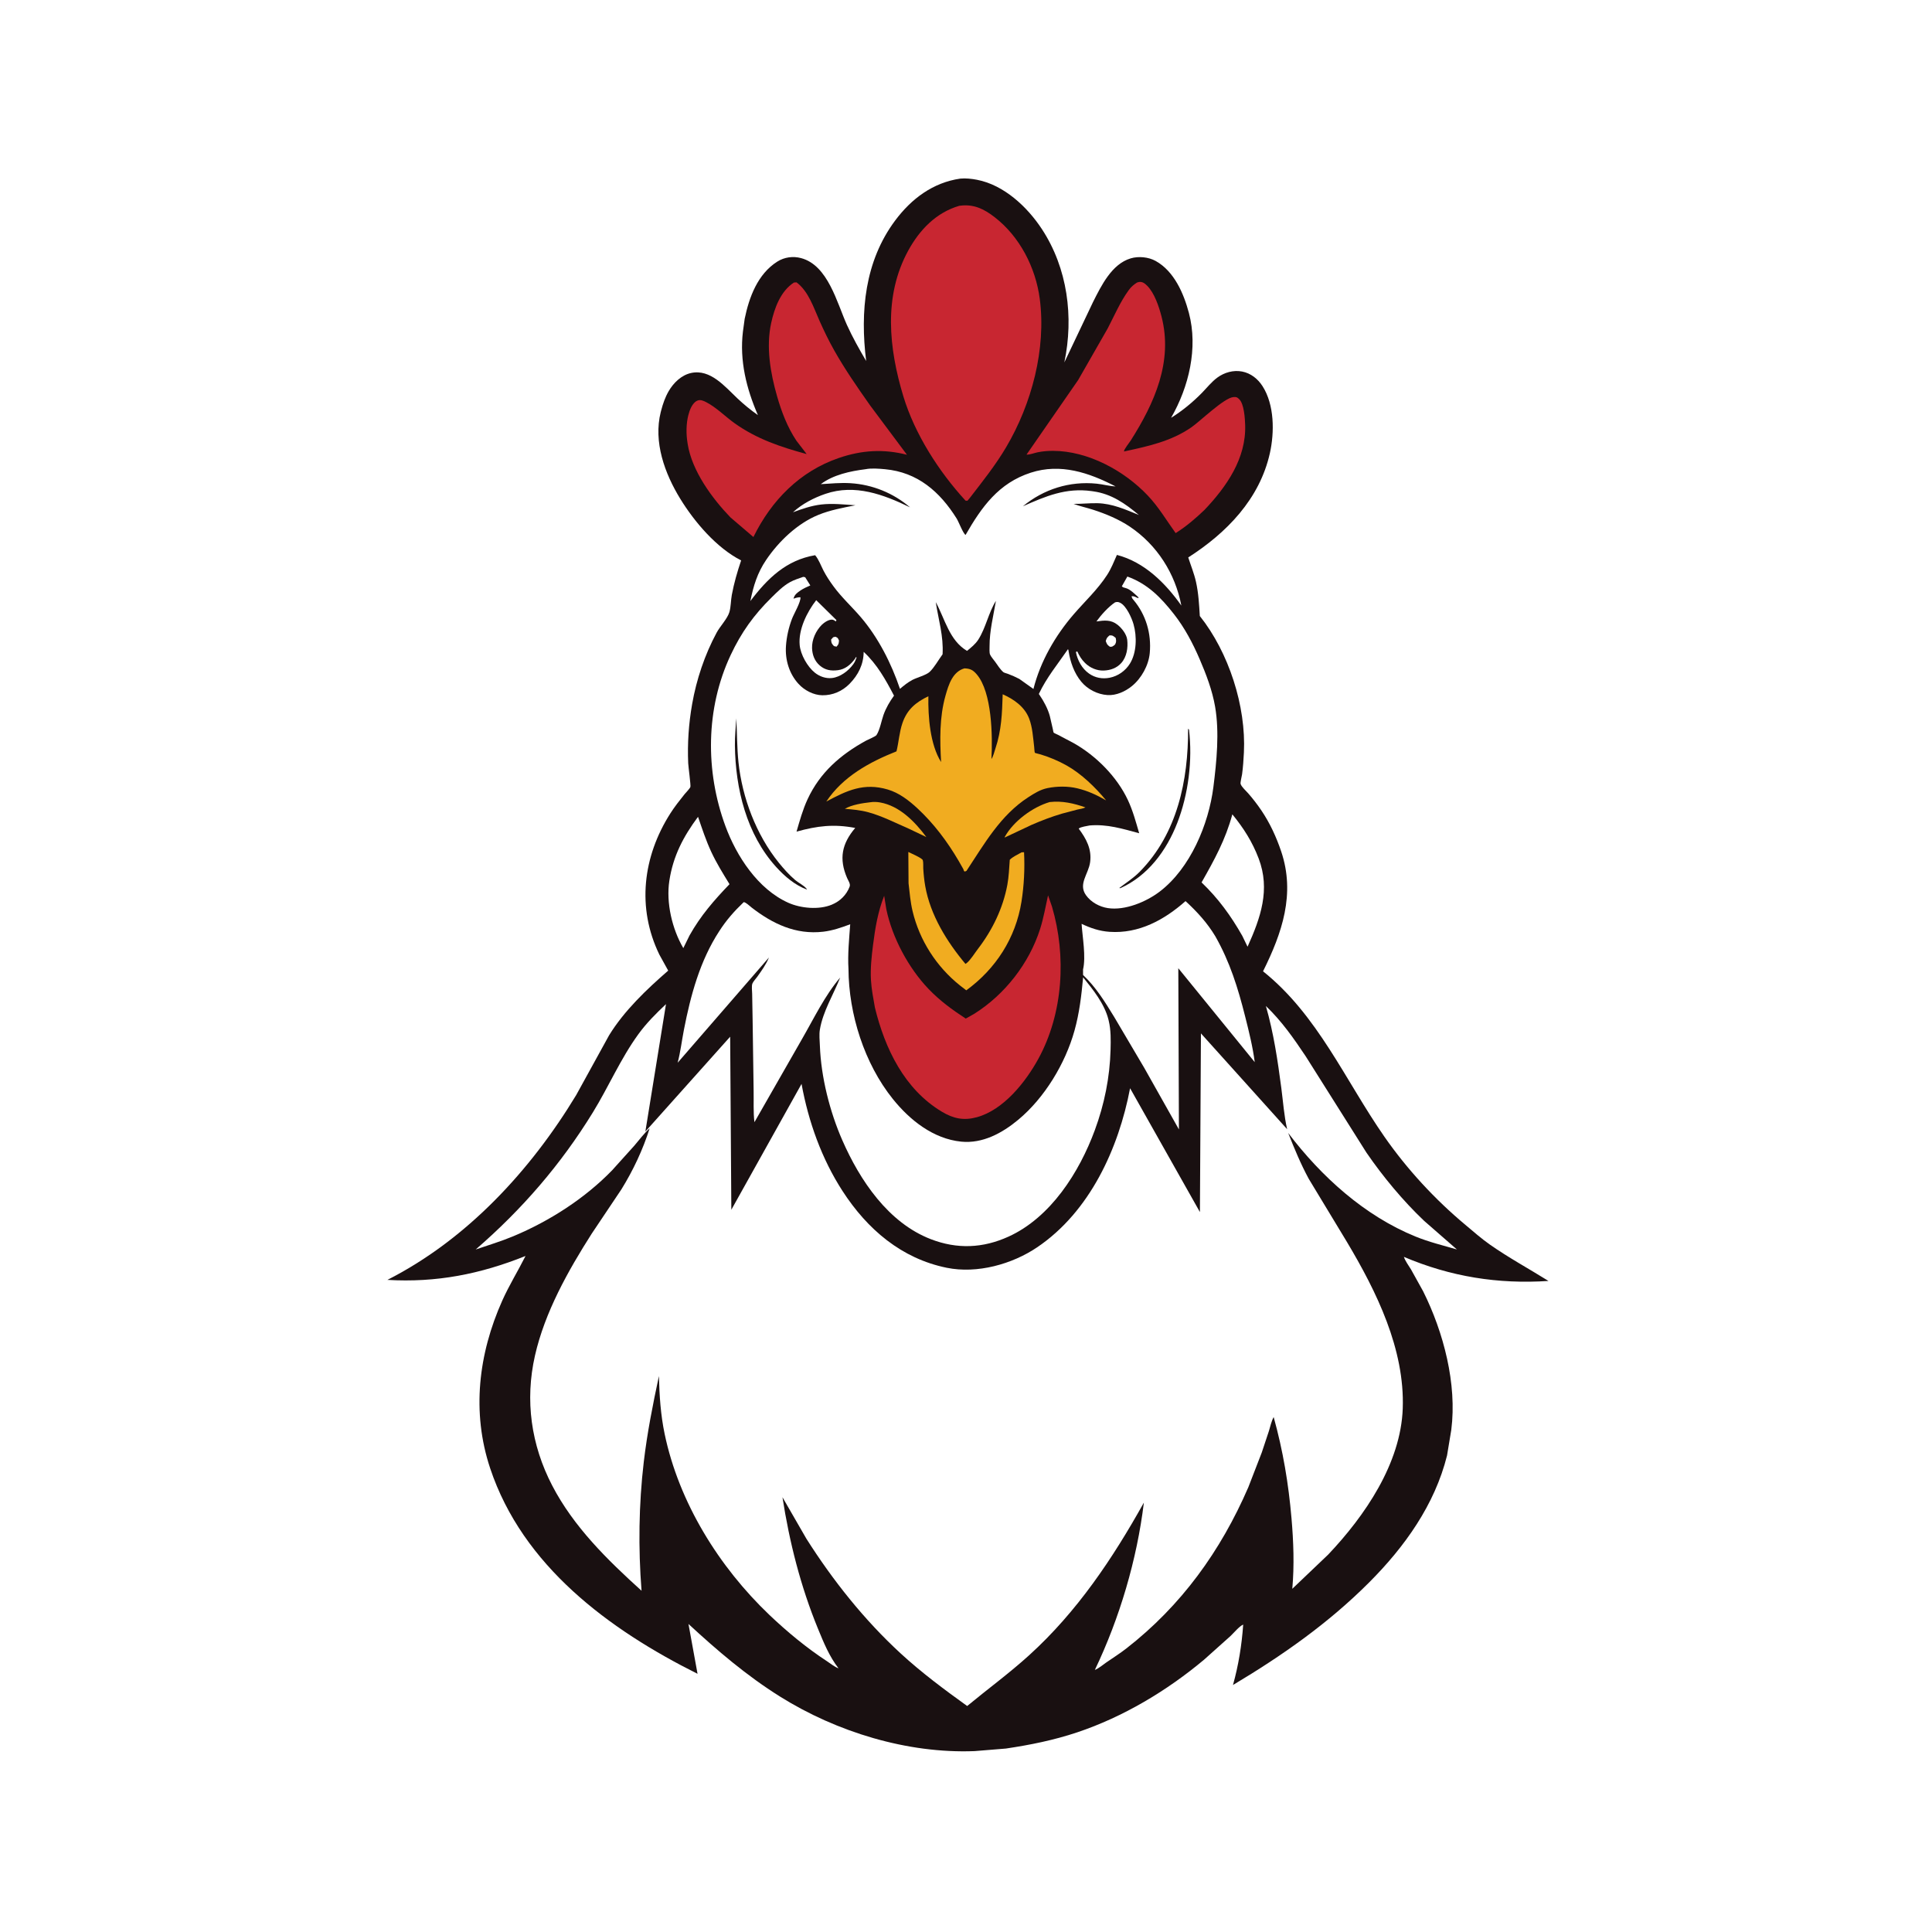 <svg version="1.1" xmlns="http://www.w3.org/2000/svg" style="display: block;" viewBox="0 0 2048 2048" width="1024" height="1024">
<path transform="translate(0,0)" fill="rgb(255,255,255)" d="M -0 -0 L 2048 0 L 2048 2048 L -0 2048 L -0 -0 z"/>
<path transform="translate(0,0)" fill="rgb(25,16,17)" d="M 1017.98 189.327 C 1023.76 188.783 1029.96 189.474 1035.64 190.57 C 1064.24 196.079 1088.94 219.232 1104.44 242.835 C 1131.7 284.334 1138.36 336.06 1128.25 384.149 L 1158.7 320.087 C 1167.4 302.87 1178.46 279.931 1198.53 273.898 C 1206.9 271.382 1217.48 272.426 1225.06 276.638 C 1244.68 287.542 1254.8 311.076 1260.28 331.72 C 1270.17 368.985 1260.21 410.225 1241.4 442.897 C 1253.19 435.599 1264.32 426.419 1274.04 416.52 C 1279.35 411.101 1284.33 404.7 1290.5 400.206 C 1297.99 394.75 1307.5 392.082 1316.68 393.841 C 1325.86 395.6 1333.34 401.564 1338.32 409.318 C 1351.04 429.113 1351.05 458.36 1346.11 480.438 C 1335.21 529.087 1300.25 564.891 1259.59 590.919 C 1262.34 599.473 1265.83 607.976 1267.79 616.751 C 1270.47 628.741 1271.1 640.783 1271.85 652.989 C 1302.45 691.384 1321.04 748.572 1318.59 797.715 C 1318.21 805.369 1317.68 813.169 1316.66 820.763 C 1316.41 822.633 1314.62 829.548 1315.09 831.011 C 1316.11 834.196 1320.95 838.45 1323.27 841.113 C 1328.28 846.864 1332.82 852.767 1337.1 859.084 C 1346.12 872.386 1352.99 887.331 1358.11 902.538 C 1373.31 947.621 1359.08 988.996 1338.87 1029.63 C 1396.94 1076.02 1425.98 1145.24 1467.46 1204.86 C 1491.56 1239.49 1521.11 1271.47 1553.49 1298.5 C 1561.89 1305.51 1570.22 1312.93 1579.18 1319.21 C 1599.36 1333.34 1620.63 1344.87 1641.45 1357.86 C 1587.94 1361.4 1537.62 1353.35 1488.19 1332.33 C 1489.71 1336.96 1493.18 1341.46 1495.71 1345.62 L 1508.55 1368.75 C 1530.25 1412.21 1544.64 1466.99 1538.42 1515.73 L 1533.92 1542.9 C 1520.89 1595.16 1489.07 1639.62 1451.51 1677.27 C 1408.17 1720.7 1359.51 1754.81 1307.02 1786.17 C 1312.89 1765.1 1316.32 1743.91 1317.84 1722.12 C 1313.66 1723.89 1308.02 1730.82 1304.5 1734.15 L 1276.34 1759.34 C 1237.01 1792.32 1190.57 1820.08 1141.8 1836.39 C 1117.05 1844.66 1092.01 1849.72 1066.24 1853.54 L 1033.03 1856.25 C 961.959 1859.02 886.956 1836.03 826.932 1798.48 C 791.464 1776.28 760.436 1749.74 729.797 1721.46 L 739.422 1774.3 C 645.684 1727.45 554.042 1659.93 519.583 1556.41 C 499.766 1496.88 507.165 1435.21 532.406 1378.73 C 539.573 1362.69 549.159 1347.15 557.084 1331.39 C 509.024 1350.64 462.54 1359.81 410.675 1356.73 C 494.8 1314.01 562.302 1240.93 610.749 1160.89 L 645.68 1097.43 C 661.752 1071.3 685.336 1048.9 708.317 1028.89 L 698.966 1011.96 C 674.774 962.2 681.46 907.937 710.61 862.21 C 715.181 855.04 720.397 848.501 725.685 841.862 C 727.191 839.971 731.081 836.184 731.847 834.169 C 732.414 832.677 729.682 812.666 729.527 809.119 C 728.605 788.034 730.043 767.143 733.693 746.356 C 738.299 720.121 747.043 694.093 759.668 670.616 C 763.225 664 771.144 655.761 773.167 648.897 C 774.847 643.198 774.651 636.563 775.752 630.656 C 778.082 618.16 781.554 606.108 785.631 594.078 C 759.495 580.72 736.229 553.369 721.124 528.779 C 704.649 501.958 692.459 468.55 700.417 436.799 L 700.896 435 C 702.725 427.968 705.156 420.974 708.815 414.663 C 713.958 405.792 722.336 397.598 732.637 395.373 C 753.145 390.941 768.547 409.93 781.743 422.35 C 788.593 428.798 795.696 434.643 803.41 440.027 C 791.237 412.017 783.818 382.232 787.539 351.484 L 789.387 337.968 C 794.111 314.958 803.214 290.408 824.033 277.269 C 831.484 272.567 840.601 271.327 849.149 273.596 C 877.705 281.175 887.183 320.942 897.752 344.375 C 903.687 357.531 910.882 370.219 918.171 382.667 C 911.662 330.47 916.628 276.98 948.94 233.708 C 966.25 210.526 989.084 193.518 1017.98 189.327 z"/>
<path transform="translate(0,0)" fill="rgb(255,255,255)" d="M 883.202 675.5 L 885.544 674.977 C 888.293 676.135 888.091 676.257 889.365 679 C 889.01 682.549 889.091 682.857 886.752 685.5 L 884 684.874 C 881.55 682.059 881.32 681.943 880.989 678 L 883.202 675.5 z"/>
<path transform="translate(0,0)" fill="rgb(255,255,255)" d="M 1176.19 673.5 C 1179.61 673.361 1180.22 674.254 1182.7 676.247 C 1182.98 677.9 1183.35 679.374 1182.9 681.029 C 1182.13 683.903 1181.21 683.994 1178.79 685.5 L 1176.59 685.633 C 1173.49 683.389 1173.42 682.916 1172.15 679.5 C 1173.19 676.139 1173.5 675.803 1176.19 673.5 z"/>
<path transform="translate(0,0)" fill="rgb(241,172,32)" d="M 922.775 850.392 C 925.883 849.851 929.672 850.055 932.768 850.594 C 953.557 854.209 969.864 871.011 981.962 887.312 L 963.258 878.404 C 949.262 872.334 934.963 864.948 920.214 860.959 C 912.081 858.76 903.931 858.065 895.572 857.378 C 903.02 853.027 914.275 851.338 922.775 850.392 z"/>
<path transform="translate(0,0)" fill="rgb(241,172,32)" d="M 1112.69 850.213 C 1125.99 848.709 1138.11 851.515 1150.61 855.868 C 1148.34 857.154 1144.72 857.53 1142.16 858.156 L 1125.48 862.56 C 1114.6 865.801 1104.13 869.79 1093.72 874.301 L 1064.97 887.839 L 1065.11 887.138 C 1074.27 870.471 1094.72 855.486 1112.69 850.213 z"/>
<path transform="translate(0,0)" fill="rgb(255,255,255)" d="M 1182.04 638.5 C 1184.28 637.907 1185.39 637.972 1187.5 639.017 C 1193.93 642.201 1199.68 654.98 1201.59 661.71 C 1205.26 674.604 1205 691.826 1197.74 703.5 C 1192.99 711.124 1185.16 716.684 1176.33 718.423 C 1168.6 719.945 1160.97 718.58 1154.5 714.062 C 1146.95 708.795 1142.21 700.059 1140.5 691.147 L 1141.94 690.5 C 1144.15 695.279 1146.4 699.022 1150.21 702.788 C 1155.41 707.935 1162.68 711.092 1170.05 710.811 C 1177.09 710.543 1183.78 708.208 1188.56 702.873 C 1194.45 696.289 1195.87 686.626 1194.89 678.098 C 1194.22 672.299 1189.14 665.859 1184.71 662.334 C 1177.61 656.692 1170.62 657.57 1162.25 658.766 C 1167.23 651.812 1174.95 643.249 1182.04 638.5 z"/>
<path transform="translate(0,0)" fill="rgb(255,255,255)" d="M 865.214 636.215 L 886.657 657.318 L 886 658.741 C 884.845 657.911 883.643 656.961 882.156 656.854 C 878.526 656.592 873.708 659.792 871.234 662.238 C 864.894 668.506 860.515 678.098 860.812 687.032 C 861.051 694.182 863.493 700.697 869 705.471 C 874.642 710.362 880.889 711.348 888.153 710.442 C 896.023 709.46 901.603 704.598 906.213 698.5 L 907.32 696.539 L 908.011 697 C 907.104 699.523 906.117 701.889 904.531 704.075 C 899.45 711.083 890.823 717.708 882 718.731 C 875.467 719.489 868.839 717.133 863.773 713.083 C 855.951 706.832 848.596 693.876 847.683 683.699 C 846.208 667.262 855.492 648.709 865.214 636.215 z"/>
<path transform="translate(0,0)" fill="rgb(255,255,255)" d="M 739.935 865.841 C 744.235 878.375 748.362 890.965 753.954 903 C 759.471 914.873 766.467 926.126 773.311 937.267 C 756.84 954.401 742.63 970.741 730.936 991.596 L 724.332 1005.04 C 712.503 984.783 705.937 957.006 709.54 933.591 C 713.568 907.408 724.223 886.988 739.935 865.841 z"/>
<path transform="translate(0,0)" fill="rgb(255,255,255)" d="M 1306.33 863.236 C 1318.27 877.791 1327.5 892.338 1334.22 909.99 C 1346.83 943.095 1336.25 973.001 1322.46 1003.57 L 1316.92 992.112 C 1304.79 970.718 1291.47 952.432 1273.71 935.396 C 1287.28 911.553 1299.16 889.906 1306.33 863.236 z"/>
<path transform="translate(0,0)" fill="rgb(241,172,32)" d="M 1082.95 903.5 L 1085.53 903.397 C 1086.42 920.644 1085.52 938.859 1082.79 955.912 C 1076.66 994.237 1055.67 1026.97 1024.3 1049.79 L 1017.61 1044.63 C 992.694 1024.76 974.74 996.829 967.373 965.876 C 965.086 956.265 964.218 946.163 963.105 936.361 L 962.871 903.129 C 965.581 904.502 977.452 909.551 978.173 911.785 C 978.936 914.15 978.535 918.065 978.69 920.659 C 979.068 926.949 979.701 933.178 980.796 939.39 C 986.19 969.987 1003.75 998.324 1023.43 1021.78 L 1024.85 1020.8 C 1029.05 1017.27 1033.2 1010.37 1036.65 1005.88 C 1052.01 985.847 1063.17 962.857 1067.83 937.919 C 1069.44 929.281 1069.75 920.177 1070.4 911.412 C 1073.59 908.139 1078.97 905.822 1082.95 903.5 z"/>
<path transform="translate(0,0)" fill="rgb(255,255,255)" d="M 1148.07 1027.73 C 1151.29 1014.06 1147.48 993.567 1146.53 979.316 C 1156.16 983.858 1165.43 987.034 1176.18 987.775 C 1207.26 989.92 1234.18 975.136 1256.7 955.219 C 1268.94 966.414 1279.79 978.33 1288.34 992.58 C 1303.83 1019.95 1312.26 1047.17 1319.91 1077.49 C 1323.9 1093.32 1328 1109.71 1330.06 1125.91 L 1249.05 1026.36 L 1249.71 1197.26 L 1213.01 1132.09 L 1181.08 1078 C 1171.26 1061.95 1161.81 1046.53 1148.09 1033.5 L 1148.07 1027.73 z"/>
<path transform="translate(0,0)" fill="rgb(241,172,32)" d="M 1022.34 708.5 L 1023.25 708.544 C 1028.84 708.858 1031.73 710.575 1035.37 714.832 C 1051.61 733.815 1052.24 780.175 1050.97 804.589 C 1053.01 801.512 1054.02 796.976 1055.19 793.461 C 1061.64 774.143 1062.27 756.138 1062.89 735.97 C 1074.67 741.123 1086.09 749.146 1090.9 761.604 C 1094.46 770.842 1095.07 781.752 1096.24 791.529 C 1096.35 792.488 1096.61 797.462 1097 798 C 1097.19 798.265 1102.25 799.466 1102.98 799.683 C 1112.34 802.481 1121.97 806.574 1130.5 811.345 C 1146.37 820.219 1161.09 834.534 1172.53 848.43 C 1162.45 842.674 1153.31 838.374 1142.01 835.655 C 1132.03 833.254 1120.45 833.349 1110.38 835.416 C 1102.77 836.977 1096.55 840.907 1090.11 845.058 C 1060.46 864.167 1043.48 894.515 1024.5 923.175 C 1023.85 923.375 1023.23 923.899 1022.56 923.775 C 1021.59 923.592 1021.59 922.036 1021.1 921.169 L 1016.3 912.722 C 1004.27 892.177 989.816 872.875 972.304 856.687 C 963.235 848.304 953.049 840.45 941.058 836.912 C 915.722 829.436 897.752 837.942 875.914 849.69 C 893.496 823.202 921.603 807.889 950.322 796.448 C 952.75 786.54 953.3 776.127 956.65 766.406 C 961.601 752.037 970.794 744.443 984.115 738.04 C 983.722 759.659 985.865 789.101 997.598 807.813 C 996.264 784.525 995.819 760.416 1002.17 737.766 C 1003.88 731.672 1005.83 724.985 1009.06 719.5 C 1012.17 714.226 1016.4 710.155 1022.34 708.5 z"/>
<path transform="translate(0,0)" fill="rgb(200,38,49)" d="M 841.588 299.5 L 844.373 299.305 C 857.134 308.981 862.372 325.805 868.668 339.944 C 873.413 350.599 878.604 361.338 884.344 371.5 C 895.762 391.717 909.13 411.004 922.5 429.942 L 961.406 482.065 C 936.457 475.742 913.594 477.166 889.281 485.45 C 847.827 499.574 817.607 530.588 798.649 569.267 L 774.326 548.484 C 754.853 528.27 733.518 499.273 728.97 470.679 L 728.793 469.5 C 727.252 460.055 727.297 449.266 729.682 439.967 C 731.015 434.773 733.75 427.252 739 424.78 C 742.333 423.21 745.691 424.806 748.714 426.373 C 759.472 431.948 768.786 441.563 778.697 448.636 C 802.079 465.323 827.674 473.901 855.104 481.329 L 844.152 467.057 C 834.586 452.643 828.474 436.541 823.719 420 C 816.642 395.381 811.916 367.899 817.458 342.482 C 820.906 326.666 827.414 308.67 841.588 299.5 z"/>
<path transform="translate(0,0)" fill="rgb(200,38,49)" d="M 1205.3 299.5 L 1207.11 298.963 C 1210.88 298.292 1213.6 300.406 1216.1 302.93 C 1223.79 310.703 1228.5 324.889 1231.2 335.283 C 1243.66 383.147 1223.9 427.083 1198.67 466.891 C 1197.12 469.343 1191.36 476.303 1191.46 478.59 C 1216.7 473.128 1241.4 467.899 1263 452.905 C 1272.28 446.464 1297.66 421.678 1307.44 420.924 C 1310.56 420.684 1311.37 420.983 1313.59 423.138 C 1318.8 428.186 1319.7 443.472 1319.93 450.483 C 1321.08 486.002 1300.22 515.842 1276.89 540.446 C 1267.21 549.705 1257.61 557.923 1246.24 565.117 C 1236.45 551.549 1228.42 537.72 1216.8 525.412 C 1191.84 498.973 1153.51 478.1 1116.5 477.919 C 1110.93 477.892 1105.46 478.329 1100 479.437 C 1096.31 480.187 1091.83 482.044 1088.14 481.926 L 1142.89 402.852 L 1174.16 348.227 C 1181.21 334.753 1187.52 319.857 1196.5 307.555 C 1199.03 304.095 1201.69 301.778 1205.3 299.5 z"/>
<path transform="translate(0,0)" fill="rgb(200,38,49)" d="M 1110.98 949.09 L 1115.13 961 C 1130.6 1013.36 1127.08 1074.21 1100.66 1122.45 C 1087.16 1147.08 1063.86 1176.51 1035.55 1184.28 C 1021.69 1188.09 1010.74 1185.84 998.5 1178.51 C 958.673 1154.68 938.041 1111.53 927.426 1068.01 C 925.76 1058.44 923.832 1048.78 923.259 1039.08 C 922.52 1026.57 923.907 1014.02 925.467 1001.62 C 927.697 983.879 930.637 966.265 937.267 949.587 L 939.509 963.673 C 945.793 993.963 963.108 1026.27 984.468 1048.5 C 996.351 1060.87 1009.45 1070.42 1023.73 1079.75 L 1032.76 1074.66 C 1065.23 1054.22 1090.94 1021.21 1102.57 984.716 C 1106.25 973.185 1108.32 960.899 1110.98 949.09 z"/>
<path transform="translate(0,0)" fill="rgb(255,255,255)" d="M 1195.06 611.155 C 1216.52 618.911 1230.61 633.357 1244.5 651.09 C 1255.8 665.506 1264.43 681.884 1271.65 698.66 C 1278.61 714.818 1285.07 731.764 1288.07 749.166 C 1292.75 776.31 1289.68 807.136 1286.24 834.337 C 1281.24 873.829 1261.74 920.424 1229.35 945.115 C 1215.04 956.023 1192.61 965.394 1174.43 962.634 C 1165.49 961.276 1156.46 956.345 1151.19 948.948 C 1142.72 937.055 1153.84 926.593 1155.57 913.994 C 1157.49 900.052 1151.41 889.025 1143.44 878.32 C 1146.09 876.314 1151.79 875.789 1155.12 875.017 C 1173.83 873.463 1189.8 878.518 1207.58 883.275 C 1204.06 871.281 1200.95 859.503 1195.63 848.139 C 1184.04 823.366 1161.92 801.149 1138.19 787.771 L 1121.46 778.932 C 1120.65 778.513 1117.29 777.099 1116.85 776.549 C 1116.66 776.314 1116.19 773.484 1116.07 772.974 L 1112.85 759 C 1110.77 751.308 1106.5 743.403 1102.03 736.829 L 1101.21 735.646 C 1109.42 718.179 1121.31 703.883 1132.12 688.139 C 1132.74 689.431 1132.49 688.714 1132.79 690.55 C 1134.62 701.875 1138.67 713.5 1146.09 722.508 C 1152.87 730.74 1163.33 736.097 1174 736.798 C 1183.26 737.406 1192.88 732.975 1199.89 727.268 C 1209.92 719.109 1217.59 705.315 1218.79 692.299 C 1220.69 671.715 1214.76 651.536 1201.41 635.788 C 1200.11 634.255 1200.05 634.142 1199.5 632.035 C 1202.09 631.9 1202.84 632.431 1205.09 633.508 L 1206 633.954 L 1207.17 633.5 C 1203.08 629.929 1198.25 624.513 1192.86 623.249 C 1191.03 622.819 1190.54 622.728 1189.19 621.5 L 1195.06 611.155 z"/>
<path transform="translate(0,0)" fill="rgb(25,16,17)" d="M 1259.44 772.5 L 1260.39 773.446 C 1264.27 805.81 1259.75 842.055 1247.94 872.385 C 1236.53 901.678 1216.76 928.525 1187.5 941.531 L 1186.51 941.258 C 1193.91 935.683 1201.72 930.651 1208.25 924.005 C 1248.08 883.429 1259.61 827.308 1259.44 772.5 z"/>
<path transform="translate(0,0)" fill="rgb(255,255,255)" d="M 851.441 611.5 L 853.5 611.883 L 858.97 620.578 C 855.434 622.119 851.934 623.68 848.705 625.812 C 845.353 628.025 842.036 630.469 841.175 634.642 C 843.818 633.674 845.632 633.169 848.5 633.103 C 849.096 637.99 841.515 650.727 839.501 656.074 C 836.055 665.224 833.83 674.95 833.157 684.715 C 832.147 699.363 836.495 714.072 846.492 724.981 C 852.722 731.779 862.433 736.895 871.718 737.012 C 882.653 737.151 892.795 732.771 900.488 724.969 C 909.797 715.529 915.429 704.238 915.522 690.998 C 929.732 704.129 938.835 720.507 947.683 737.415 C 943.085 743.819 939.131 750.495 936.5 757.967 C 934.32 764.159 932.644 773.962 929.079 779.264 C 928.138 780.664 919.88 784.111 918 785.14 C 891.004 799.916 869.168 818.897 856.03 847.288 C 850.947 858.273 847.722 869.976 844.357 881.566 C 866.433 875.434 883.856 873.331 906.558 877.653 C 892.425 894.362 889.123 910.221 897.946 930.685 C 899.102 933.366 901.749 936.977 900.658 939.835 C 897.242 948.782 890.487 955.373 881.68 959.011 C 867.986 964.668 848.789 962.884 835.5 956.909 C 803.474 942.508 780.787 907.727 769 875.76 C 747.515 817.493 747.924 751.083 774.525 694.396 C 785.803 670.361 799.096 651.854 817.932 633.331 C 823.961 627.402 830.06 621.172 837.533 617.045 C 841.813 614.682 846.837 613.142 851.441 611.5 z"/>
<path transform="translate(0,0)" fill="rgb(25,16,17)" d="M 780.481 761.5 C 781.415 777.138 781.178 792.493 782.833 808.139 C 786.801 845.661 801.601 884.792 825.399 914.304 C 830.795 920.996 836.487 927.394 843.048 932.972 C 846.551 935.95 852.335 938.636 855.004 942.19 L 855.5 943.007 C 842.695 938.336 831.91 929.099 822.837 919.124 C 791.325 884.479 779.6 835.979 779.028 790.228 C 778.909 780.692 779.947 771.024 780.481 761.5 z"/>
<path transform="translate(0,0)" fill="rgb(200,38,49)" d="M 1016.8 218.179 L 1017.9 218.031 C 1032.28 216.219 1043.05 221.512 1054.17 230.066 C 1080.94 250.662 1097.86 283.625 1102.2 316.852 C 1109.14 369.953 1093.62 428.24 1066.57 474.034 C 1055.36 493.016 1041.84 509.941 1028.42 527.345 L 1025.5 530.842 L 1023.5 530.702 C 995.302 500.031 969.677 460.099 957.586 420.107 C 942.223 369.294 936.293 314.151 962.673 265.8 C 974.755 243.655 992.249 225.378 1016.8 218.179 z"/>
<path transform="translate(0,0)" fill="rgb(255,255,255)" d="M 917.566 497.372 C 923.546 496.127 932 496.82 938.138 497.386 C 972.617 500.564 996.285 521.158 1014.12 549.715 C 1016.3 553.214 1020.97 565.703 1023.56 567.03 C 1040.63 537.336 1058.59 512.081 1092.72 501.044 C 1124.29 490.837 1154.37 501.03 1182.55 515.612 C 1175.83 515.329 1169.25 513.386 1162.54 512.71 C 1133.93 509.825 1106.37 518.456 1084.29 536.692 C 1108.52 525.982 1129.92 516.808 1157.22 520.604 L 1159 520.87 C 1178.2 523.52 1192.74 533.773 1207.29 545.921 C 1193.13 540.098 1178.93 533.772 1163.32 533.419 C 1154.99 533.23 1146.47 534.232 1138.04 534.129 C 1144.82 536.677 1151.8 538.12 1158.68 540.333 C 1172.01 544.623 1186.07 550.464 1197.72 558.299 C 1226.63 577.741 1245.79 607.996 1252.28 641.926 C 1235.39 618.083 1213.06 595.775 1183.98 588.238 C 1180.85 595.36 1177.86 602.873 1173.62 609.411 C 1163.52 624.976 1150.22 637.235 1138.2 651.143 C 1118.58 673.873 1102.85 701.1 1095.48 730.341 L 1080.54 719.698 C 1076.56 717.594 1072.61 715.891 1068.41 714.299 C 1067.31 713.885 1064.43 713.196 1063.59 712.497 C 1060.48 709.895 1057.29 704.879 1054.93 701.57 C 1053.35 699.34 1050.47 696.193 1049.46 693.724 C 1048.66 691.769 1048.98 687.208 1048.97 685.026 C 1048.94 668.704 1053 652.958 1055.73 636.94 C 1047.83 649.49 1045.1 665.354 1037.05 678 C 1034.01 682.776 1029.43 686.417 1025.09 689.964 C 1006.29 678.797 1001.79 656.318 991.958 638.276 C 994.867 657.308 1000.28 674.061 999.171 693.58 C 995.011 699.197 990.401 707.598 985.409 712.288 C 981.835 715.647 971.759 718.293 967.049 720.795 C 962.215 723.363 958.18 726.707 953.995 730.194 C 944.842 703.181 930.981 675.786 912.367 654.082 C 902.959 643.111 892.069 633.21 883.535 621.537 C 879.615 616.174 875.965 610.742 872.92 604.833 C 870.261 599.671 867.818 592.894 864.073 588.542 C 833.432 593.74 813.541 613.161 795.415 637.162 C 798.639 621.059 802.845 607.28 812.179 593.5 C 825.502 573.829 845.236 554.891 867.472 545.805 C 879.973 540.697 893.614 538.213 906.822 535.606 C 894.747 534.814 882.405 533.379 870.345 534.82 C 859.958 536.06 850.347 539.44 840.585 543.015 C 850.29 534.128 862.659 527.702 875.053 523.479 C 906.267 512.843 936.58 524.152 964.67 537.798 C 947.033 522.672 924.855 513.646 901.555 512.207 C 891.01 511.555 880.578 512.593 870.058 513.225 C 883.427 503.197 901.253 499.44 917.566 497.372 z"/>
<path transform="translate(0,0)" fill="rgb(255,255,255)" d="M 762.523 986.941 C 770.01 975.299 778.38 965.817 788.35 956.319 C 790.526 956.306 794.682 960.419 796.645 961.942 C 819.052 979.326 843.616 991.05 872.75 987.638 C 882.461 986.5 892.153 983.199 901.257 979.75 C 900.143 995.307 898.472 1011.49 899.424 1027.1 C 899.675 1075.02 916.278 1127.39 946.4 1164.92 C 964.45 1187.4 989.326 1207.2 1018.89 1210.19 C 1041.68 1212.49 1062.54 1201.02 1079.45 1186.94 C 1107.31 1163.75 1129.25 1127.43 1138.97 1092.64 C 1144.22 1073.84 1146.36 1055.39 1148.15 1036.02 C 1158.7 1049.09 1170.78 1064.03 1174.97 1080.69 L 1175.28 1082 C 1177.7 1091.92 1177.51 1102.6 1177.24 1112.75 C 1176.46 1142.08 1170.68 1170.56 1160.54 1198.06 C 1144.09 1242.69 1113.76 1290.53 1069.11 1310.85 C 1041.93 1323.22 1014.68 1324.34 986.795 1313.61 C 941.584 1296.2 911.47 1251.18 892.815 1208.54 C 879.589 1178.31 870.327 1141.69 869.118 1108.65 C 868.917 1103.15 868.194 1096.89 869.084 1091.5 C 872.273 1072.19 883.534 1054.17 890.627 1036.25 C 874.357 1055.23 862.502 1080.09 849.975 1101.75 L 799.734 1189.58 C 798.411 1178.9 799.093 1167.19 798.877 1156.38 L 797.81 1081.53 L 797.317 1053.44 C 797.266 1050.59 796.579 1045.36 797.533 1042.69 C 798.25 1040.68 801.364 1037.33 802.722 1035.42 C 807.411 1028.81 812.008 1022.54 815.112 1014.99 L 718.337 1126.55 C 721.373 1115 722.725 1103.2 725.002 1091.5 C 732.103 1055.03 741.982 1018.37 762.523 986.941 z"/>
<path transform="translate(0,0)" fill="rgb(255,255,255)" d="M 705.981 1064.4 L 684.12 1199.47 L 774.003 1098.95 L 775.246 1282.39 L 849.666 1148.99 C 857.009 1189.06 870.961 1228.31 893.165 1262.6 C 919.356 1303.06 955.58 1334.14 1003.62 1343.9 C 1035.81 1350.45 1072.98 1340.16 1099.72 1322 C 1155.25 1284.31 1185.74 1217.59 1197.94 1153.58 L 1271.96 1284.84 L 1273.04 1095.43 L 1364.42 1196.98 C 1361.17 1182.89 1360.15 1167.81 1358.26 1153.44 C 1354.37 1123.83 1350.13 1095.19 1341.9 1066.43 C 1358.53 1082.26 1371.54 1100.88 1384.21 1119.88 L 1448.5 1221.83 C 1465.93 1247.23 1487.27 1272.94 1509.58 1294.1 L 1544.38 1324.49 C 1529.64 1320.21 1514.9 1316.64 1500.64 1310.84 C 1446.43 1288.81 1400.58 1247.19 1365.52 1200.98 C 1372.09 1217.58 1378.77 1233.78 1387.27 1249.5 L 1427.77 1316.46 C 1459.3 1369.31 1489.17 1430.09 1486.97 1493 C 1484.94 1551.32 1446.82 1606.93 1407.91 1647.94 L 1369.88 1684.2 C 1372.12 1659.51 1371.18 1634.18 1369.05 1609.5 C 1365.88 1572.62 1360.04 1537.79 1350.14 1502.13 C 1347.69 1506.68 1346.59 1512.07 1345.08 1517 L 1337.52 1539.75 L 1323.28 1576.54 C 1293.98 1644.15 1252.28 1702.02 1193.96 1747.45 C 1187.1 1752.79 1179.85 1757.33 1172.72 1762.27 C 1168.95 1764.87 1164.79 1768.53 1160.59 1770.19 C 1186.8 1715.43 1205.26 1653.17 1212.55 1592.84 C 1179.43 1652.22 1141.62 1708.67 1090.94 1754.62 C 1069.81 1773.78 1047.15 1790.34 1025.25 1808.44 C 1000.75 1790.82 976.905 1773.09 954.646 1752.61 C 916.082 1717.12 882.832 1675.29 854.804 1631.09 L 829.45 1587.13 C 836.787 1634.67 848.77 1681.91 867.073 1726.46 C 873.139 1741.23 879.029 1755.77 888.863 1768.48 C 884.949 1767.19 880.37 1763.42 876.867 1761.13 C 855.255 1747.03 834.354 1729.75 815.663 1711.95 C 762.146 1660.96 719.73 1592.76 704.538 1519.98 C 700.295 1499.65 698.988 1479.39 698.482 1458.69 C 692.008 1488.92 686.028 1518.99 682.419 1549.74 C 677.112 1594.96 676.519 1640.93 680.067 1686.28 C 643.798 1653.47 608.14 1618.59 585.337 1574.71 C 562.958 1531.64 556.318 1484.48 567.084 1437 C 577.514 1391 602.122 1347.13 627.259 1307.71 L 658.704 1260.78 C 671.214 1240.55 681.473 1218.76 688.653 1196.08 C 682.637 1201.57 677.595 1208.34 672.324 1214.54 L 648.877 1240.56 C 619.897 1270.46 582.415 1294.48 544.036 1310.5 C 531.051 1315.92 517.55 1319.96 504.252 1324.52 C 553.351 1282.02 594.482 1234.5 628.5 1179.13 C 645.247 1151.88 657.792 1122.35 676.662 1096.34 C 685.339 1084.39 695.299 1074.51 705.981 1064.4 z"/>
</svg>